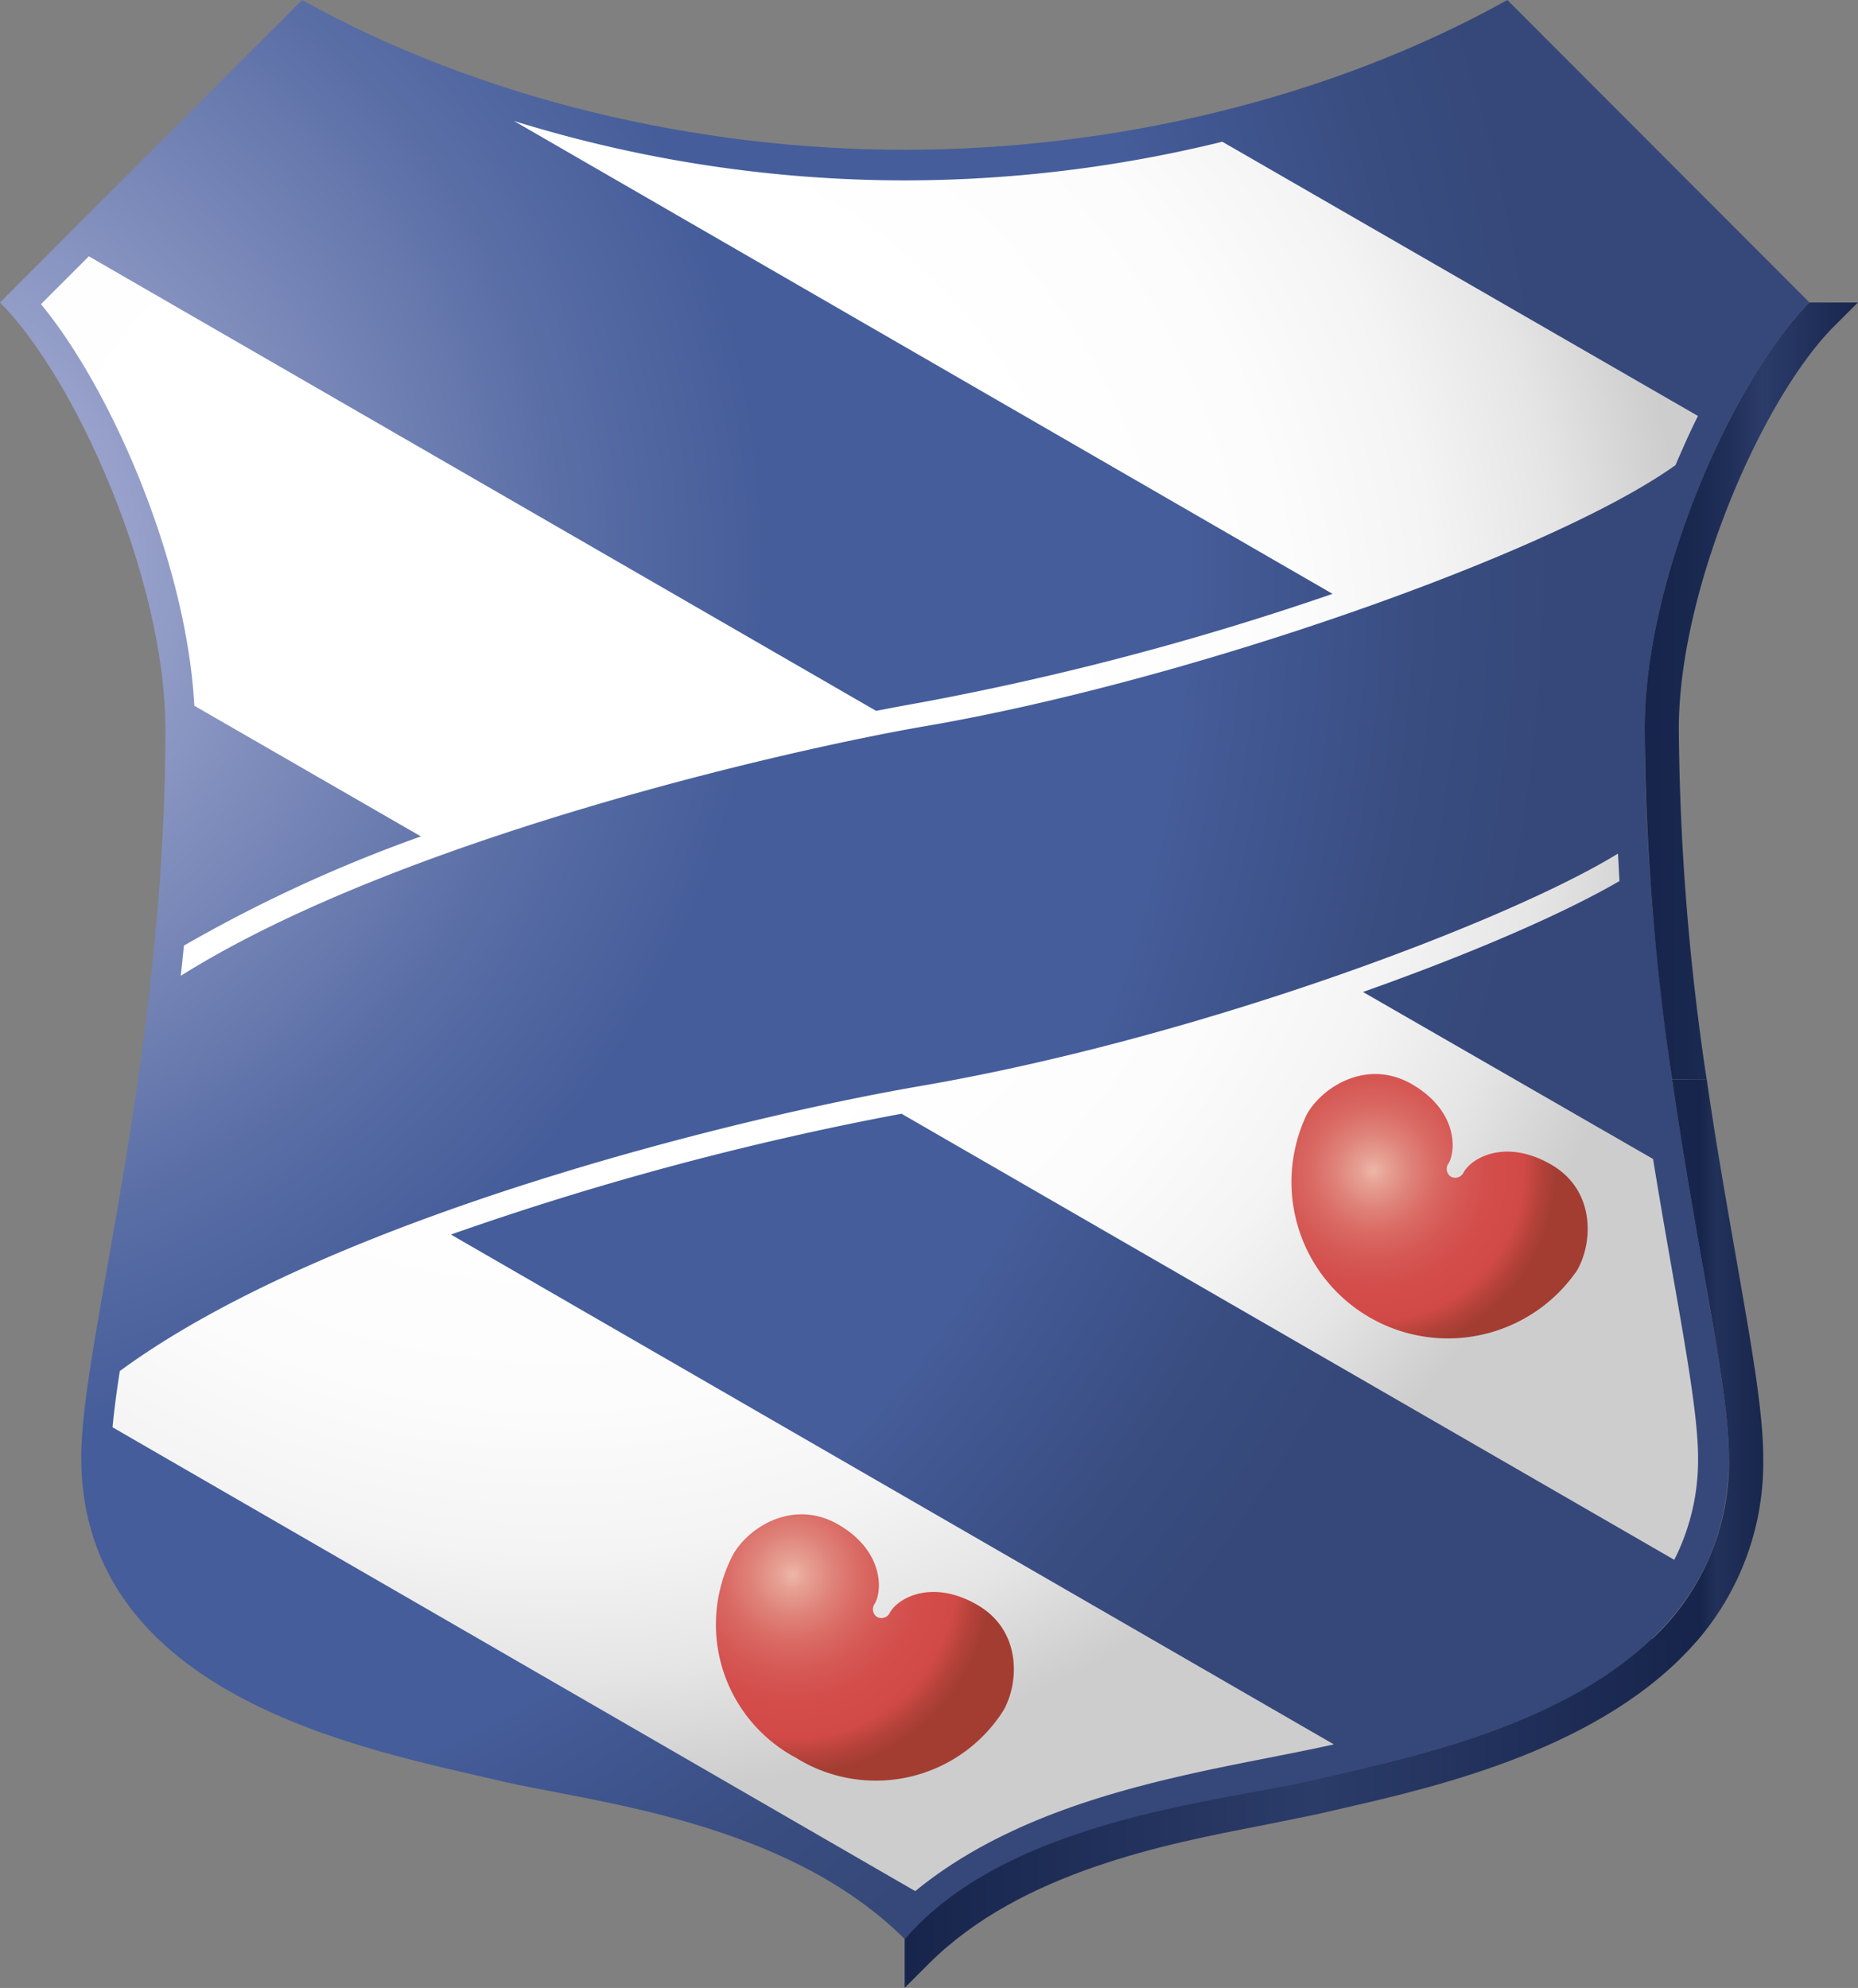 <svg xmlns="http://www.w3.org/2000/svg" xmlns:xlink="http://www.w3.org/1999/xlink" viewBox="0 0 199.92 213.91"><rect x="0" y="0" width="199.92" height="213.91" fill="#808080" stroke="none"/><defs><style>.cls-1{fill:url(#radial-gradient);}.cls-2{fill:url(#linear-gradient);}.cls-3{fill:url(#linear-gradient-2);}.cls-4{fill:url(#linear-gradient-3);}.cls-5{fill:url(#radial-gradient-2);}.cls-6{fill:url(#radial-gradient-3);}.cls-7{fill:url(#radial-gradient-4);}.cls-8{fill:url(#radial-gradient-5);}</style><radialGradient id="radial-gradient" cx="-218.49" cy="82.54" r="296.62" gradientTransform="translate(119.84 10.19) scale(0.61)" gradientUnits="userSpaceOnUse"><stop offset="0.08" stop-color="#a8afd5"/><stop offset="0.18" stop-color="#909bc6"/><stop offset="0.41" stop-color="#5a6ea6"/><stop offset="0.53" stop-color="#455d9a"/><stop offset="0.78" stop-color="#455d9a"/><stop offset="0.8" stop-color="#435a96"/><stop offset="0.92" stop-color="#394d81"/><stop offset="1" stop-color="#364879"/></radialGradient><linearGradient id="linear-gradient" x1="153.01" y1="289.5" x2="172.89" y2="289.5" gradientTransform="translate(85.19 -29.01) scale(0.61)" gradientUnits="userSpaceOnUse"><stop offset="0.37" stop-color="#17254c"/><stop offset="0.51" stop-color="#223159"/><stop offset="0.98" stop-color="#17254c"/></linearGradient><linearGradient id="linear-gradient-2" x1="20.4" y1="370.06" x2="161.26" y2="370.06" gradientTransform="translate(85.19 -29.01) scale(0.61)" gradientUnits="userSpaceOnUse"><stop offset="0" stop-color="#17254c"/><stop offset="0.46" stop-color="#2a3a66"/><stop offset="0.51" stop-color="#2c3c69"/><stop offset="0.55" stop-color="#2a3a67"/><stop offset="0.98" stop-color="#17254c"/></linearGradient><linearGradient id="linear-gradient-3" x1="151.85" y1="170.67" x2="189.74" y2="170.67" gradientTransform="translate(85.19 -29.01) scale(0.61)" gradientUnits="userSpaceOnUse"><stop offset="0" stop-color="#17254c"/><stop offset="0.2" stop-color="#19284f"/><stop offset="0.37" stop-color="#21305a"/><stop offset="0.51" stop-color="#2c3c69"/><stop offset="0.55" stop-color="#2a3a67"/><stop offset="0.98" stop-color="#17254c"/></linearGradient><radialGradient id="radial-gradient-2" cx="-98.88" cy="100.45" r="200.58" gradientTransform="translate(119.84 10.19) scale(0.61)" gradientUnits="userSpaceOnUse"><stop offset="0" stop-color="#fff"/><stop offset="0.44" stop-color="#fff"/><stop offset="0.65" stop-color="#fcfcfc"/><stop offset="0.78" stop-color="#f4f4f4"/><stop offset="0.89" stop-color="#e6e5e6"/><stop offset="0.98" stop-color="#d2d1d2"/><stop offset="1" stop-color="#cecdce"/></radialGradient><radialGradient id="radial-gradient-3" cx="-98.88" cy="100.45" r="200.59" xlink:href="#radial-gradient-2"/><radialGradient id="radial-gradient-4" cx="176.98" cy="313.19" r="16.2" gradientTransform="translate(-66.37 -252.99) scale(1.21)" gradientUnits="userSpaceOnUse"><stop offset="0" stop-color="#ecb7a7"/><stop offset="0.07" stop-color="#e7a295"/><stop offset="0.21" stop-color="#df8279"/><stop offset="0.34" stop-color="#da6a64"/><stop offset="0.49" stop-color="#d55854"/><stop offset="0.64" stop-color="#d34d4b"/><stop offset="0.82" stop-color="#d24a48"/><stop offset="0.92" stop-color="#b5423a"/><stop offset="1" stop-color="#a33d32"/></radialGradient><radialGradient id="radial-gradient-5" cx="125.32" cy="349.11" r="17.69" xlink:href="#radial-gradient-4"/></defs><title>Ресурс 1</title><g id="Слой_2" data-name="Слой 2"><g id="Laag_1" data-name="Laag 1"><path class="cls-1" d="M97.35,16.12c22.42,0,45.75-5.48,64.84-16.12L194.7,32.55c-8,8-17.73,29.41-17.73,45.87,0,35.53,9.06,66.09,9.06,78.38,0,26-31.25,31.54-45,34.81-9.66,2.29-30.74,4.18-43.64,17.08-12.91-12.9-34-14.79-43.65-17.08-13.78-3.26-45-8.78-45-34.81,0-12.3,9.06-42.85,9.06-78.38C17.73,62,8,40.56,0,32.55L32.51,0C51.6,10.64,74.93,16.12,97.35,16.12Z"/><path class="cls-2" d="M182.62,176.54a29.32,29.32,0,0,0,7.1-19.74c0-4.88-1.27-12.05-2.86-21.14-1-5.75-2.18-12.33-3.21-19.5l-3.73,0c2.65,18.45,6.11,33.05,6.11,40.66a26,26,0,0,1-8.35,19.62Z"/><path class="cls-3" d="M182.67,176.47c-10,11.65-28,15.77-38.24,18.12l-2.58.6-6,1.22c-10.35,2-26,5-35.9,14.88l-2.61,2.61v-5.22c11.06-12.9,34-14.79,43.64-17.08,9.26-2.19,26.43-5.4,36.73-15.25Z"/><path class="cls-4" d="M183.64,116.17a264.73,264.73,0,0,1-3-37.75c0-15,9-35.56,16.66-43.26l2.61-2.61H194.7c-8,8-17.73,29.41-17.73,45.87a266.22,266.22,0,0,0,2.95,37.73Z"/><path class="cls-5" d="M180.28,50.05c.78-1.81,1.57-3.6,2.42-5.29L131.52,15.25a143.45,143.45,0,0,1-34.21,4.16,142.16,142.16,0,0,1-42-6.39L143.38,63.9A309.59,309.59,0,0,1,99.1,75.59c-1.48.26-3.12.57-4.83.9L9.56,27.58,4.41,32.73C12.2,42.21,20.1,60.8,20.91,75.94L45.29,90a155.88,155.88,0,0,0-25.5,11.75c-.11,1.09-.22,2.17-.34,3.25,23.43-14.7,65.17-24.29,80.1-26.86C128,73.26,167.14,59.48,180.28,50.05Z"/><path class="cls-6" d="M146.66,106.74c11.54-4.09,21.46-8.37,27.6-11.94-.07-1-.1-2-.17-2.95-11.62,7.16-44.75,19.79-75,25-20.34,3.5-64,14.36-86.2,30.68-.35,2.26-.62,4.3-.78,6.05l86.37,49.91c12.56-10.29,30.38-12.71,42.86-15.32l2.18-.47-95-54.86a328.74,328.74,0,0,1,48.48-13l83.15,48a23.7,23.7,0,0,0,2.56-11c0-6-2.47-17.5-4.84-32.13Z"/><path class="cls-7" d="M156.13,126.62a1,1,0,0,0,1.37-.5c.93-1.61,4.58-3.59,9.4-.81s4.5,8.44,2.79,11.39a16.84,16.84,0,0,1-29.08-16.79c1.7-3,6.49-6,11.27-3.27s4.88,6.92,4,8.52A1,1,0,0,0,156.13,126.62Z"/><path class="cls-8" d="M94.39,174a1,1,0,0,0,1.37-.5c.93-1.61,4.59-3.59,9.4-.81s4.5,8.44,2.79,11.39a16.25,16.25,0,0,1-22.31,5.06,16.25,16.25,0,0,1-6.77-21.85c1.7-3,6.49-6,11.27-3.28s4.88,6.92,4,8.53A1,1,0,0,0,94.39,174Z"/></g></g></svg>